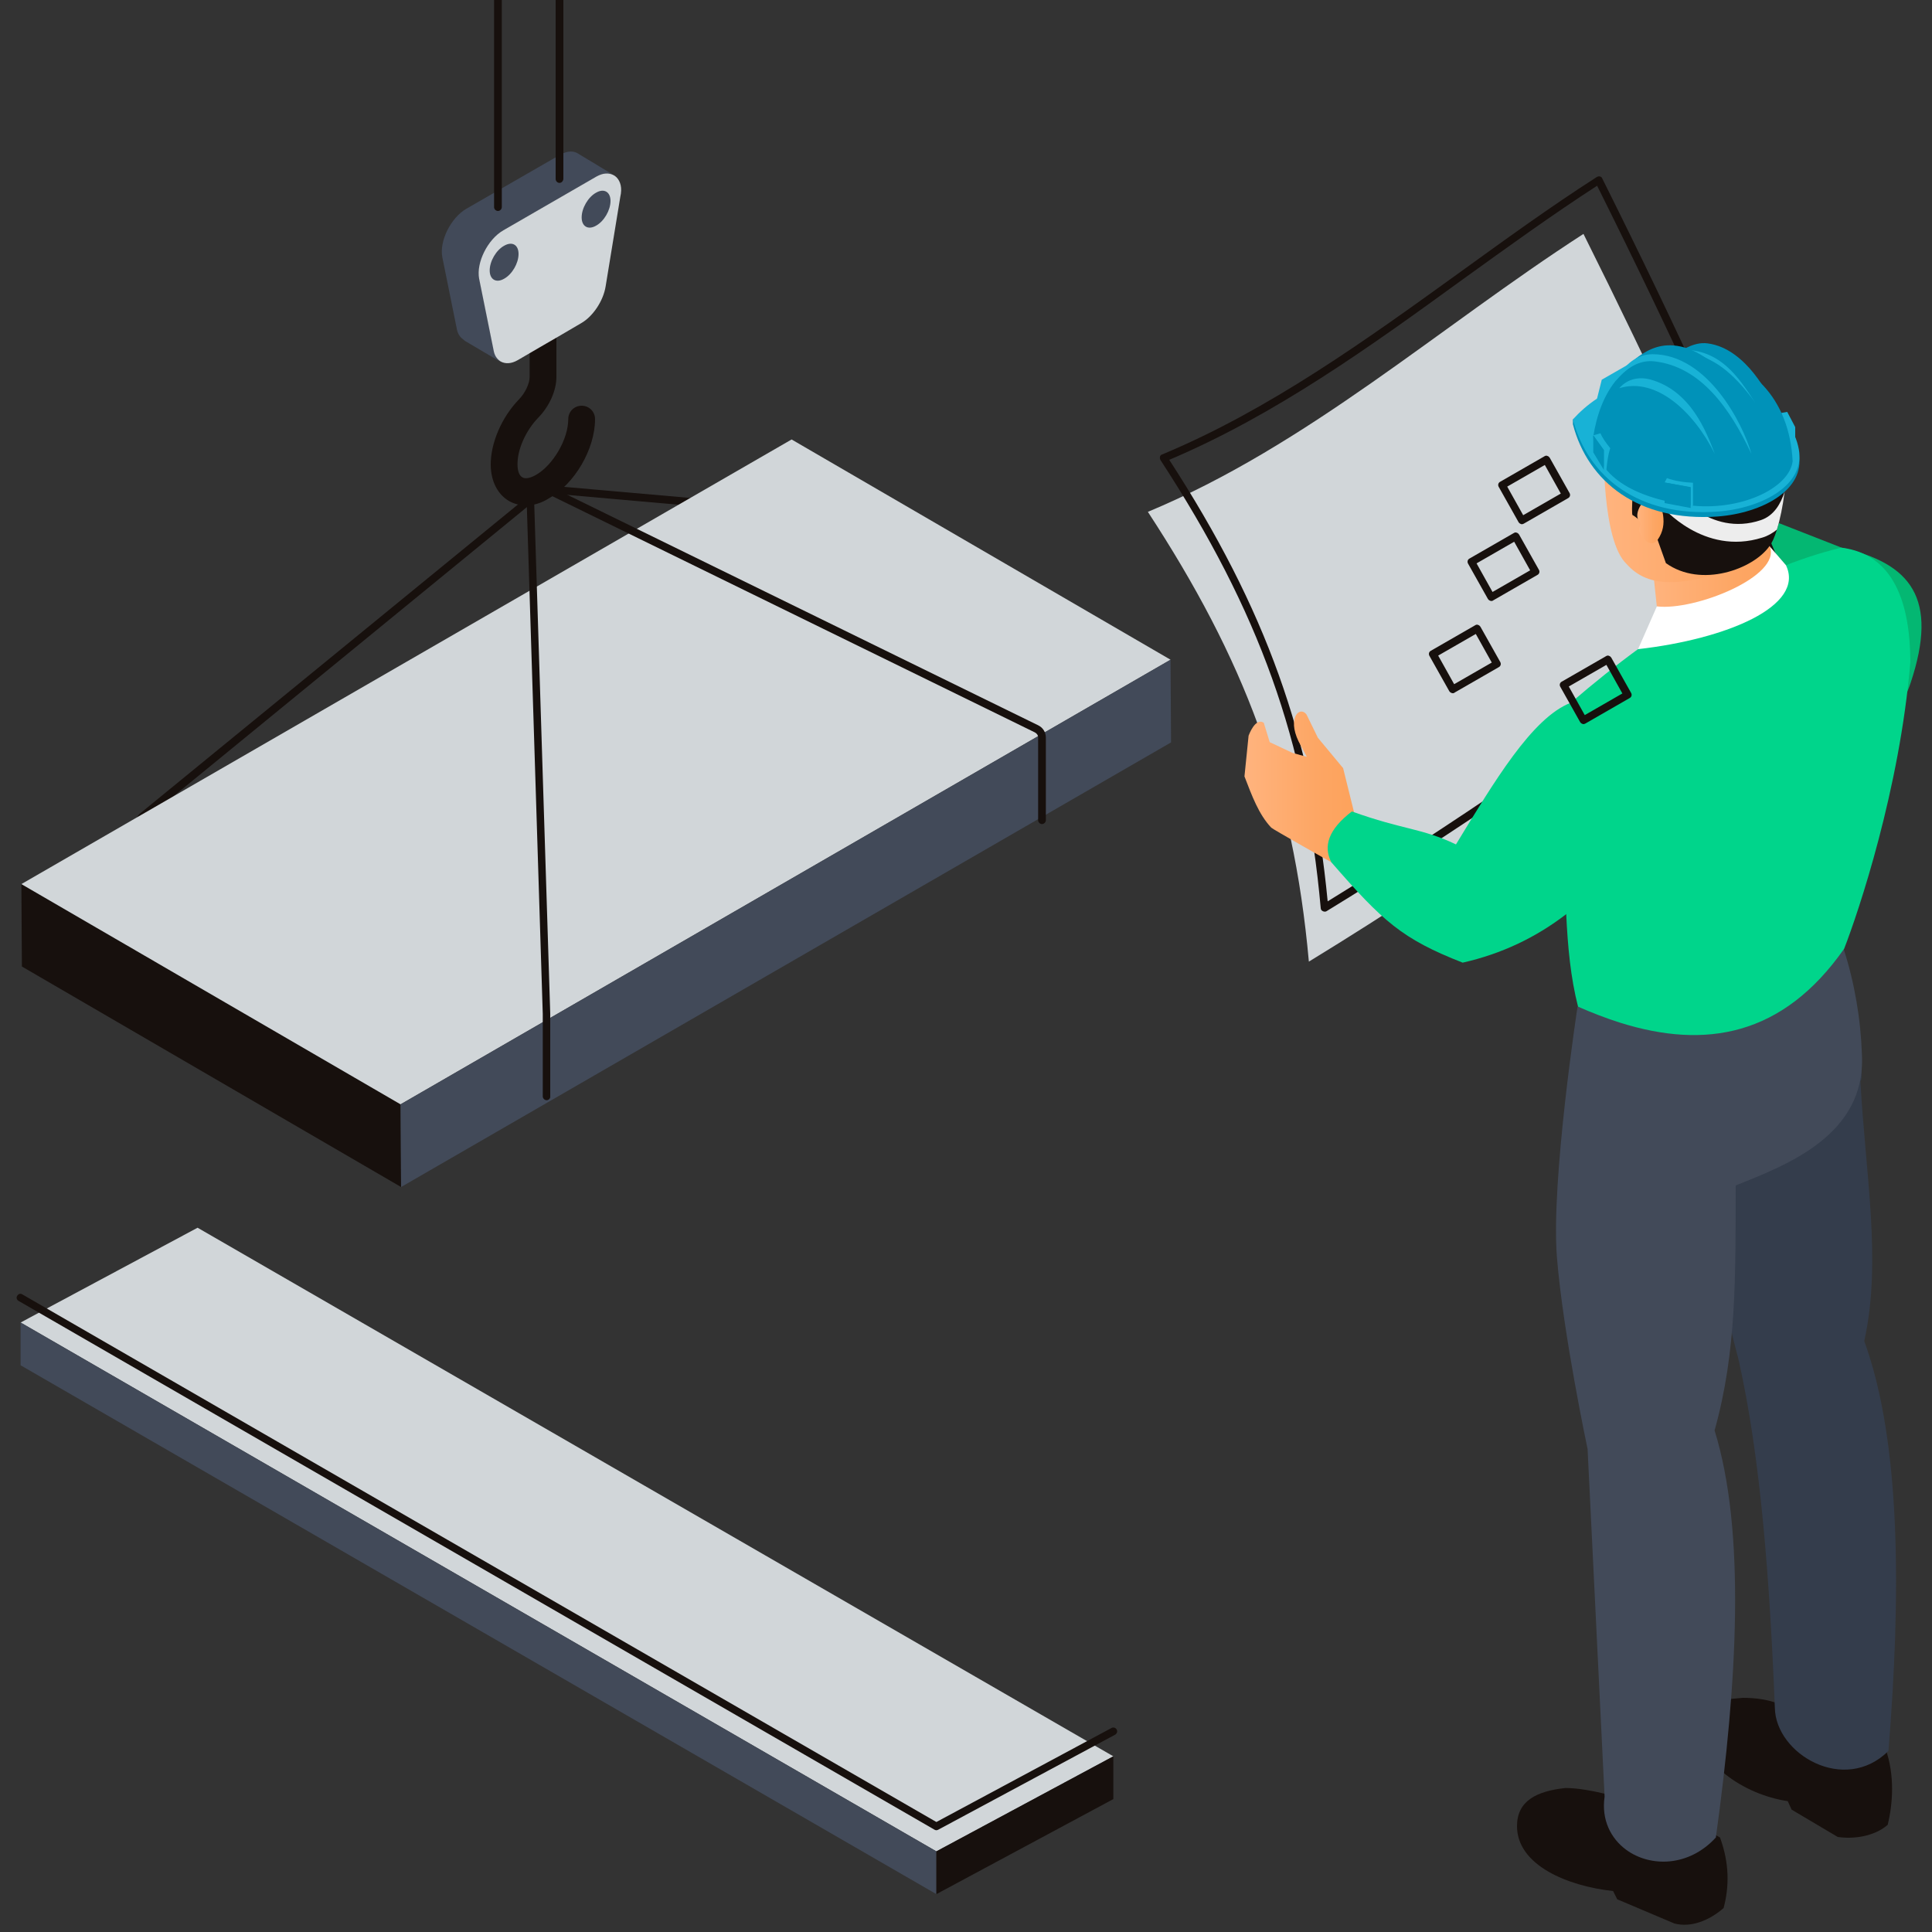 <?xml version="1.0" encoding="utf-8"?>
<!-- Generator: Adobe Illustrator 23.1.1, SVG Export Plug-In . SVG Version: 6.00 Build 0)  -->
<svg version="1.1" id="Layer_1" xmlns="http://www.w3.org/2000/svg" xmlns:xlink="http://www.w3.org/1999/xlink" x="0px" y="0px"
	 viewBox="0 0 75 75" style="enable-background:new 0 0 75 75;" xml:space="preserve">
<rect x="0" y="0" width="75" height="75" fill="#333333" stroke="none"/>
<style type="text/css">
	.st0{enable-background:new    ;}
	.st1{fill:#D1D6D9;}
	.st2{fill:#424A59;}
	.st3{fill:#17100D;}
	.st4{fill:#CFD2D3;}
	.st5{fill:#FFFFFF;}
	.st6{fill:#343D4C;}
	.st7{fill:#0092B9;}
	.st8{fill:url(#SVGID_1_);}
	.st9{fill:url(#SVGID_2_);}
	.st10{fill:#00D58B;}
	.st11{fill:#A7A9AC;}
	.st12{fill:#0A8074;}
	.st13{fill:#02728C;}
	.st14{fill:#02A566;}
	.st15{fill:#04B772;}
	.st16{fill:url(#SVGID_3_);}
	.st17{fill:url(#SVGID_4_);}
	.st18{fill:url(#SVGID_5_);}
	.st19{fill:url(#SVGID_6_);}
	.st20{fill:#EDEDED;}
	.st21{fill:#18B2D6;}
	.st22{fill:#545F70;}
	.st23{fill:url(#SVGID_7_);}
	.st24{fill:url(#SVGID_8_);}
	.st25{fill:url(#SVGID_9_);}
	.st26{fill:url(#SVGID_10_);}
	.st27{fill:url(#SVGID_11_);}
	.st28{fill:url(#SVGID_12_);}
	.st29{fill:#262626;}
	.st30{fill:#027E9B;}
	.st31{fill:#147AAD;}
	.st32{fill:#B3CECC;}
	.st33{fill:#F9E4BB;}
</style>
<g>
	<g>
		<polygon class="st1" points="0.8,51.34 36.35,71.87 43.22,68.18 7.67,47.66 		"/>
		<g>
			<path class="st3" d="M36.35,71.05c-0.03,0-0.05-0.01-0.07-0.02L0.72,50.5c-0.07-0.04-0.1-0.13-0.05-0.2
				c0.04-0.07,0.13-0.1,0.2-0.05l35.48,20.48l6.8-3.65c0.07-0.04,0.16-0.01,0.2,0.06c0.04,0.07,0.01,0.16-0.06,0.2l-6.87,3.69
				C36.4,71.04,36.37,71.05,36.35,71.05z"/>
		</g>
		<polygon class="st2" points="0.8,53 36.35,73.53 36.35,71.87 0.8,51.34 		"/>
		<polygon class="st3" points="36.35,73.53 43.22,69.84 43.22,68.18 36.35,71.87 		"/>
	</g>
</g>
<g>
	<path class="st15" d="M66.79,19.42l4.7,1.84c2.68,0.61,3.78,1.95,2.68,5.25c-1.12,3.37-6.07,4.65-6.07,4.65l-1.73-3.33L66.79,19.42
		z"/>
	<g>
		<g>
			<path class="st1" d="M61.47,9.08c2.64,5.29,5.13,10.61,7.35,16.08c-5.97,4.14-11.8,8.38-18.01,12.17
				c-0.61-6.8-2.53-11.77-6.25-17.46C50.76,17.29,55.88,12.69,61.47,9.08z"/>
		</g>
	</g>
	<g>
		<g>
			<g>
				<path class="st3" d="M51.42,35.39c-0.02,0-0.05-0.01-0.07-0.02c-0.05-0.02-0.08-0.07-0.08-0.12
					c-0.58-6.48-2.39-11.52-6.22-17.39c-0.02-0.04-0.03-0.08-0.02-0.13c0.01-0.04,0.04-0.08,0.09-0.09
					c4.17-1.74,7.92-4.45,11.54-7.06c1.73-1.25,3.52-2.55,5.33-3.71c0.04-0.02,0.08-0.03,0.12-0.02c0.04,0.01,0.08,0.04,0.09,0.08
					c3.01,6.03,5.35,11.15,7.36,16.09c0.03,0.06,0,0.14-0.05,0.18c-1.26,0.87-2.51,1.75-3.76,2.63c-4.6,3.22-9.35,6.55-14.25,9.54
					C51.47,35.39,51.44,35.39,51.42,35.39z M45.39,17.85c3.75,5.78,5.54,10.78,6.15,17.14c4.82-2.96,9.5-6.24,14.03-9.41
					c1.22-0.85,2.44-1.71,3.66-2.56c-1.98-4.86-4.28-9.89-7.23-15.81c-1.76,1.14-3.5,2.4-5.18,3.61
					C53.24,13.42,49.53,16.1,45.39,17.85z"/>
			</g>
		</g>
	</g>
	<linearGradient id="SVGID_1_" gradientUnits="userSpaceOnUse" x1="48.304" y1="30.616" x2="52.658" y2="30.616">
		<stop  offset="0" style="stop-color:#FFB47F"/>
		<stop  offset="0.076" style="stop-color:#FFB27B"/>
		<stop  offset="0.646" style="stop-color:#FDA664"/>
		<stop  offset="1" style="stop-color:#FDA25B"/>
	</linearGradient>
	<path class="st8" d="M52.66,31.92l-0.63,1.57l-0.04,0.1l-0.2-0.06c-0.14-0.07-2.4-1.35-2.44-1.4c-0.49-0.52-0.75-1.24-1.04-1.99
		l0.16-1.58c0,0,0.26-0.73,0.59-0.5l0.23,0.75l0.89,0.42l0.55,0.15l-0.32-0.6c-0.45-0.94,0.06-1.39,0.31-1.04l0.44,0.9l0.98,1.18
		L52.66,31.92z"/>
	<path class="st3" d="M58.89,70.89c0-0.98,0.76-1.36,1.88-1.48c0.98,0,2.3,0.44,4.03,0.84l1.97,1.08c0.37,1.01,0.36,1.91,0.14,2.74
		c-0.55,0.48-1.26,0.77-1.91,0.6l-2.22-0.94l-0.16-0.32C60.86,73.22,58.89,72.41,58.89,70.89z"/>
	<path class="st3" d="M65.87,66.93c0-0.8,0.72-0.94,1.79-1.02c1.93,0,2.01,0.97,3.79,0.93l1.75,1.06c0.36,1.02,0.28,2.12,0.08,2.94
		c-0.53,0.46-1.34,0.56-1.94,0.47l-1.79-1.06l-0.15-0.33C67.69,69.67,65.87,68.42,65.87,66.93z"/>
	<path class="st6" d="M72.2,39.63l-6.44,2.69c-0.01,1.14,0.02,2.21,0.13,3.01c0.41,2.97,1.6,7.45,1.6,7.45
		c0.86,3.81,1.21,8.54,1.41,13.52c0.03,1.79,2.7,3.37,4.41,1.67c0.49-6.08,0.49-11.99-0.94-15.91c0.69-3.09,0.04-6.54-0.15-10.1
		C72.39,41.9,72.02,39.71,72.2,39.63z"/>
	<path class="st2" d="M67.38,46.02c-0.01,3.56,0.04,6.43-0.82,9.51c1.21,3.91,0.89,9.73,0.05,15.8c-1.05,1.15-2.55,1.16-3.48,0.48
		c-0.6-0.44-0.97-1.17-0.84-2.06l-0.66-13.5c0,0-0.95-4.47-1.19-7.44c-0.24-2.96,0.8-9.73,0.8-9.73c0.58,0.16,1.15,0.27,1.73,0.34
		c3.83,0.48,7.35-0.88,8.44-3.07c0.06,0.16,0.11,0.32,0.16,0.48c0.42,1.32,0.66,2.69,0.71,4.11C72.43,44.07,69.37,45.22,67.38,46.02
		z"/>
	<path class="st10" d="M60.42,27.76c0.31,1.98,0.33,3.89,0.34,5.7c0.01,0.69,0.02,1.36,0.04,2.02c0.06,1.27,0.17,2.47,0.46,3.6
		c0.55,0.24,1.09,0.45,1.63,0.62c3.31,1.04,6.32,0.53,8.7-2.87c0.55-1.41,2.16-6.19,2.57-11.14c-0.01-2.27-0.64-4.18-2.68-4.43
		c-3.44,0.83-6.95,2.96-10.5,6.02C60.79,27.44,60.61,27.6,60.42,27.76z"/>
	<linearGradient id="SVGID_2_" gradientUnits="userSpaceOnUse" x1="64.104" y1="22.356" x2="69.211" y2="22.356">
		<stop  offset="0" style="stop-color:#FFB47F"/>
		<stop  offset="0.076" style="stop-color:#FFB27B"/>
		<stop  offset="0.646" style="stop-color:#FDA664"/>
		<stop  offset="1" style="stop-color:#FDA25B"/>
	</linearGradient>
	<path class="st9" d="M64.1,21.5l0.33,3.1c2.01-0.01,5.14-1.4,4.75-2.47l-1.05-2.02L64.1,21.5z"/>
	<linearGradient id="SVGID_3_" gradientUnits="userSpaceOnUse" x1="62.259" y1="18.608" x2="69.276" y2="18.608">
		<stop  offset="0" style="stop-color:#FFB47F"/>
		<stop  offset="0.076" style="stop-color:#FFB27B"/>
		<stop  offset="0.646" style="stop-color:#FDA664"/>
		<stop  offset="1" style="stop-color:#FDA25B"/>
	</linearGradient>
	<path class="st16" d="M63.15,21.9c0.8,0.91,2,0.78,3.22,0.46c1.78-0.82,3.07-2.05,2.89-4.37c0.14-1.69-0.62-3.45-3.5-3.36
		c-1.83,0.06-3.39,0.72-3.5,2.68C62.26,17.3,62.17,20.99,63.15,21.9z"/>
	<path class="st5" d="M64.32,23.54l-0.73,1.66c3.43-0.39,6.5-1.67,5.74-3.26l-0.63-0.73C69.18,22.36,65.8,23.72,64.32,23.54z"/>
	<path class="st3" d="M69.28,19.08c-0.07,0.58-0.18,1.09-0.3,1.48c-0.09,0.29-0.19,0.52-0.29,0.64c-0.62,0.89-2.65,1.64-4.02,0.66
		l-0.41-1.15c0,0-0.79-0.69-0.88-0.71c-0.08-0.03,0.06-1.55,0.06-1.55c-0.59-0.44-1.03-0.95-1.17-1.63
		c-0.19-1.53,1.22-2.86,3.49-2.76c2.29,0.1,3.37,1.55,3.58,3.04C69.38,17.78,69.35,18.46,69.28,19.08z"/>
	<linearGradient id="SVGID_4_" gradientUnits="userSpaceOnUse" x1="63.56" y1="20.192" x2="64.578" y2="20.192">
		<stop  offset="0" style="stop-color:#FFB47F"/>
		<stop  offset="0.076" style="stop-color:#FFB27B"/>
		<stop  offset="0.646" style="stop-color:#FDA664"/>
		<stop  offset="1" style="stop-color:#FDA25B"/>
	</linearGradient>
	<path class="st17" d="M63.63,20.22c-0.22-0.25,0.12-0.81,0.36-0.89c0.34-0.11,0.53,0.39,0.57,0.66c0.05,0.36,0,0.65-0.2,0.95
		c-0.23,0.35-0.6,0.01-0.71-0.27C63.56,20.46,63.77,20.37,63.63,20.22z"/>
	<path class="st10" d="M62.99,32.43c-0.07,0.39-0.18,0.8-0.31,1.22c-0.58,0.7-1.2,1.31-1.87,1.83c-1.18,0.91-2.52,1.55-4.03,1.89
		c-2.35-0.92-3.1-1.6-5.1-3.9c-0.31-0.61-0.13-1.26,0.8-1.97c2,0.72,2.7,0.64,4.04,1.28c1.47-2.41,2.95-4.92,4.46-5.5
		C62.87,28.23,63.47,30,62.99,32.43z"/>
	<g>
		<path class="st20" d="M69.28,19.08c-0.07,0.58-0.18,1.09-0.3,1.48c-0.16,0.13-0.36,0.25-0.57,0.31c-2.28,0.72-3.89-1.21-3.89-1.21
			l0.44-0.65c0,0,1.4,1.86,3.4,1.18C68.86,20.02,69.13,19.56,69.28,19.08z"/>
		<path class="st7" d="M61.06,16.47c0.58,2.24,2.56,3.8,5.62,3.58c1.72-0.13,3.41-1.03,3.15-2.42c-0.27-1.47-2.05-3-4.05-2.84
			l-2.43,0.23c-1.06,0.36-2.29,1.27-2.29,1.27S61.06,16.28,61.06,16.47z"/>
		<path class="st21" d="M61.06,16.28c0.58,2.24,2.56,3.8,5.62,3.58c1.72-0.13,3.41-1.03,3.15-2.42c-0.27-1.47-2.05-3-4.05-2.84
			l-2.43,0.23C62.27,15.19,61.59,15.7,61.06,16.28z"/>
		<polygon class="st21" points="62.05,16.4 61.81,16.22 62.18,14.74 63.47,14 63.47,14.58 		"/>
		<polygon class="st21" points="69.15,16.03 69.38,15.99 69.69,16.58 69.69,17.36 69.54,17.39 69.27,16.58 		"/>
		<path class="st7" d="M61.85,16.95c0.24-1.53,1.08-3.48,3.81-3.25c2.31,0.19,3.81,1.78,3.93,4.21c-0.14,1.06-2.07,1.96-4.05,1.7
			C63.41,19.32,61.94,18.47,61.85,16.95z"/>
		<path class="st7" d="M65.18,13.68c0,0,0.54-0.43,1.11-0.35c1.55,0.2,2.45,2.21,2.45,2.21l-0.59,0.09L65.18,13.68z"/>
		<path class="st21" d="M62.86,15.07c1.42-0.44,2.88,0.89,3.71,2.55c-0.33-0.85-0.92-2.45-2.51-2.89
			C63.54,14.6,63.13,14.76,62.86,15.07z"/>
		<path class="st21" d="M65.5,13.58c1.28,0.09,1.93,0.95,2.64,2.06c0,0-0.71-1.07-1.58-1.57C66.07,13.79,65.5,13.58,65.5,13.58z"/>
		<path class="st7" d="M63.47,13.94c0.39-0.3,0.86-0.58,1.49-0.53c1.66,0.13,3.02,2.31,3.39,3.25l-0.68,0.13l-2.04-2.4L63.47,13.94z
			"/>
		<path class="st21" d="M62.72,14.78c0.35-0.65,0.83-1.03,1.43-1.03c2.14,0,3.52,2.71,3.84,3.87c-0.83-1.77-1.97-3.38-3.75-3.59
			C63.65,13.96,63.17,14.26,62.72,14.78z"/>
		<path class="st21" d="M64.71,18.56l-0.09,0.17l1.01,0.18v0.8l0.09-0.09v-0.88C65.41,18.73,65,18.67,64.71,18.56z"/>
		<polygon class="st7" points="64.62,18.73 64.62,19.53 65.63,19.72 65.63,18.92 		"/>
		<path class="st21" d="M61.85,16.9l0.41,0.57v0.77h0.1c0.03-0.29,0.06-0.58,0.15-0.84c-0.16-0.2-0.3-0.39-0.38-0.58L61.85,16.9z"/>
		<polygon class="st7" points="62.26,17.47 62.26,18.24 61.85,17.56 61.85,16.9 		"/>
	</g>
</g>
<g>
	<g>
		<path class="st3" d="M27.08,25.28c-0.33,0-0.6-0.27-0.6-0.6c0-0.08,0.07-0.15,0.15-0.15c0.08,0,0.15,0.07,0.15,0.15
			c0,0.17,0.14,0.3,0.3,0.3s0.3-0.14,0.3-0.3v-4.72c0-0.15-0.12-0.29-0.27-0.3l-6.13-0.54c-0.08-0.01-0.14-0.08-0.14-0.16
			c0.01-0.08,0.08-0.14,0.16-0.14l6.13,0.54c0.31,0.03,0.55,0.28,0.55,0.6v4.72C27.68,25.01,27.41,25.28,27.08,25.28z"/>
	</g>
</g>
<g>
	<g>
		<path class="st3" d="M5.5,37.57c0,0-0.03,0-0.04,0c-0.15-0.01-0.28-0.08-0.38-0.19c-0.1-0.11-0.15-0.25-0.14-0.4l0.32-5.03
			c0.01-0.15,0.08-0.3,0.2-0.39l15.52-12.69c0.06-0.05,0.16-0.04,0.21,0.02c0.05,0.06,0.04,0.16-0.02,0.21L5.66,31.79
			c-0.06,0.05-0.09,0.11-0.09,0.18L5.24,37c0,0.07,0.02,0.13,0.06,0.19c0.05,0.05,0.11,0.08,0.18,0.09c0,0,0,0,0,0
			c0.15,0,0.26-0.11,0.27-0.24c0.01-0.08,0.08-0.14,0.16-0.14C6,36.9,6.06,36.97,6.06,37.05C6.04,37.34,5.79,37.57,5.5,37.57z"/>
	</g>
</g>
<g>
	<g class="st0">
		<g>
			<polygon class="st3" points="15.55,42.87 0.83,34.32 0.85,37.52 15.57,46.08 			"/>
		</g>
		<g>
			<polygon class="st1" points="45.44,25.61 30.73,17.06 0.83,34.32 15.55,42.87 			"/>
		</g>
		<g>
			<polygon class="st2" points="15.55,42.87 15.57,46.08 45.46,28.82 45.44,25.61 			"/>
		</g>
	</g>
</g>
<path class="st3" d="M20.42,19.62c-0.24,0-0.46-0.06-0.66-0.17c-0.44-0.26-0.7-0.76-0.71-1.39c-0.01-0.85,0.42-1.86,1.1-2.56
	c0.24-0.25,0.41-0.61,0.41-0.87v-2.84c0-0.29,0.23-0.52,0.52-0.52c0.29,0,0.52,0.23,0.52,0.52v2.84c0,0.53-0.27,1.14-0.71,1.59
	c-0.49,0.51-0.81,1.24-0.8,1.82c0,0.24,0.07,0.43,0.19,0.49c0.11,0.07,0.31,0.03,0.52-0.09c0.67-0.38,1.26-1.39,1.26-2.17
	c0-0.29,0.23-0.52,0.52-0.52c0.29,0,0.52,0.23,0.52,0.52c0,1.16-0.79,2.52-1.8,3.08C21.02,19.53,20.71,19.62,20.42,19.62z"/>
<g>
	<path class="st2" d="M19.18,13.64l-0.57-2.82c-0.12-0.62,0.33-1.53,0.94-1.88l3.62-2.09c0.26-0.15,0.49-0.15,0.66-0.05l-1.36-0.82
		c-0.18-0.13-0.43-0.14-0.73,0.03L18.11,8.1c-0.61,0.35-1.06,1.26-0.94,1.88l0.57,2.82c0.04,0.18,0.13,0.3,0.25,0.38
		c0,0.01,0.07,0.06,0.07,0.06c0.01,0.01,1.36,0.8,1.36,0.8C19.32,13.95,19.22,13.83,19.18,13.64z"/>
	<path class="st1" d="M23.94,6.89c-0.05-0.05-0.08-0.07-0.12-0.09c-0.17-0.09-0.39-0.1-0.66,0.05l-3.62,2.09
		c-0.61,0.35-1.06,1.26-0.94,1.88l0.57,2.82c0.04,0.19,0.14,0.31,0.26,0.39c0.18,0.1,0.41,0.1,0.67-0.05l0.84-0.49l0.76-0.44
		l0.87-0.51c0.45-0.26,0.85-0.86,0.94-1.42l0.57-3.48C24.16,7.3,24.09,7.05,23.94,6.89z"/>
</g>
<path class="st2" d="M20.13,9.86c0,0.36-0.25,0.79-0.56,0.96c-0.31,0.18-0.56,0.03-0.56-0.32c0-0.36,0.25-0.79,0.56-0.96
	C19.88,9.36,20.13,9.5,20.13,9.86z"/>
<path class="st2" d="M23.7,7.8c0,0.36-0.25,0.79-0.56,0.96c-0.31,0.18-0.56,0.03-0.56-0.32c0-0.36,0.25-0.79,0.56-0.96
	C23.45,7.3,23.7,7.45,23.7,7.8z"/>
<g>
	<g>
		<path class="st3" d="M21.22,42.71L21.22,42.71c-0.08,0-0.15-0.07-0.15-0.15l0-3.2l-0.63-20.07c-0.01-0.18,0.09-0.36,0.24-0.46
			c0.15-0.1,0.35-0.11,0.51-0.03l19.12,9.36c0.18,0.09,0.29,0.27,0.29,0.47v3.21c0,0.08-0.07,0.15-0.15,0.15s-0.15-0.07-0.15-0.15
			v-3.21c0-0.09-0.05-0.16-0.13-0.2l-19.12-9.36c-0.07-0.03-0.15-0.03-0.22,0.01c-0.07,0.04-0.11,0.12-0.1,0.2l0.63,20.07l0,3.21
			C21.37,42.64,21.3,42.71,21.22,42.71z"/>
	</g>
</g>
<g>
	<path class="st3" d="M21.72,7.1c-0.08,0-0.15-0.07-0.15-0.15v-9.8c0-0.08,0.07-0.15,0.15-0.15c0.08,0,0.15,0.07,0.15,0.15v9.8
		C21.86,7.03,21.8,7.1,21.72,7.1z"/>
</g>
<g>
	<path class="st3" d="M19.33,8.19c-0.08,0-0.15-0.07-0.15-0.15V-2.85c0-0.08,0.07-0.15,0.15-0.15c0.08,0,0.15,0.07,0.15,0.15V8.04
		C19.48,8.12,19.41,8.19,19.33,8.19z"/>
</g>
<g>
	<g>
		<g>
			<g>
				<path class="st3" d="M57.89,23.33c-0.01,0-0.03,0-0.04-0.01c-0.04-0.01-0.07-0.04-0.09-0.07l-0.77-1.37
					c-0.04-0.07-0.02-0.16,0.06-0.2l1.72-0.99c0.03-0.02,0.08-0.03,0.11-0.01c0.04,0.01,0.07,0.04,0.09,0.07l0.77,1.37
					c0.04,0.07,0.02,0.16-0.06,0.2l-1.72,0.99C57.94,23.33,57.91,23.33,57.89,23.33z M57.32,21.87l0.62,1.11l1.46-0.84l-0.62-1.11
					L57.32,21.87z"/>
			</g>
		</g>
	</g>
	<g>
		<g>
			<g>
				<path class="st3" d="M59.08,20.35c-0.01,0-0.03,0-0.04-0.01c-0.04-0.01-0.07-0.04-0.09-0.07l-0.77-1.37
					c-0.04-0.07-0.02-0.16,0.06-0.2l1.72-0.99c0.03-0.02,0.08-0.03,0.11-0.01c0.04,0.01,0.07,0.04,0.09,0.07l0.77,1.37
					c0.04,0.07,0.02,0.16-0.06,0.2l-1.72,0.99C59.13,20.34,59.1,20.35,59.08,20.35z M58.51,18.89L59.13,20l1.46-0.84l-0.62-1.11
					L58.51,18.89z"/>
			</g>
		</g>
	</g>
	<g>
		<g>
			<g>
				<path class="st3" d="M56.39,26.91c-0.01,0-0.03,0-0.04-0.01c-0.04-0.01-0.07-0.04-0.09-0.07l-0.77-1.37
					c-0.04-0.07-0.02-0.16,0.06-0.2l1.72-0.99c0.03-0.02,0.08-0.03,0.11-0.01c0.04,0.01,0.07,0.04,0.09,0.07l0.77,1.37
					c0.04,0.07,0.02,0.16-0.06,0.2l-1.72,0.99C56.45,26.91,56.42,26.91,56.39,26.91z M55.83,25.45l0.62,1.11l1.46-0.84l-0.62-1.11
					L55.83,25.45z"/>
			</g>
		</g>
	</g>
	<g>
		<g>
			<g>
				<path class="st3" d="M61.47,28.11c-0.01,0-0.03,0-0.04-0.01c-0.04-0.01-0.07-0.04-0.09-0.07l-0.77-1.37
					c-0.04-0.07-0.02-0.16,0.06-0.2l1.72-0.99c0.03-0.02,0.08-0.03,0.11-0.01c0.04,0.01,0.07,0.04,0.09,0.07l0.77,1.37
					c0.04,0.07,0.02,0.16-0.06,0.2l-1.72,0.99C61.52,28.1,61.49,28.11,61.47,28.11z M60.9,26.65l0.62,1.11l1.46-0.84l-0.62-1.11
					L60.9,26.65z"/>
			</g>
		</g>
	</g>
</g>
</svg>
